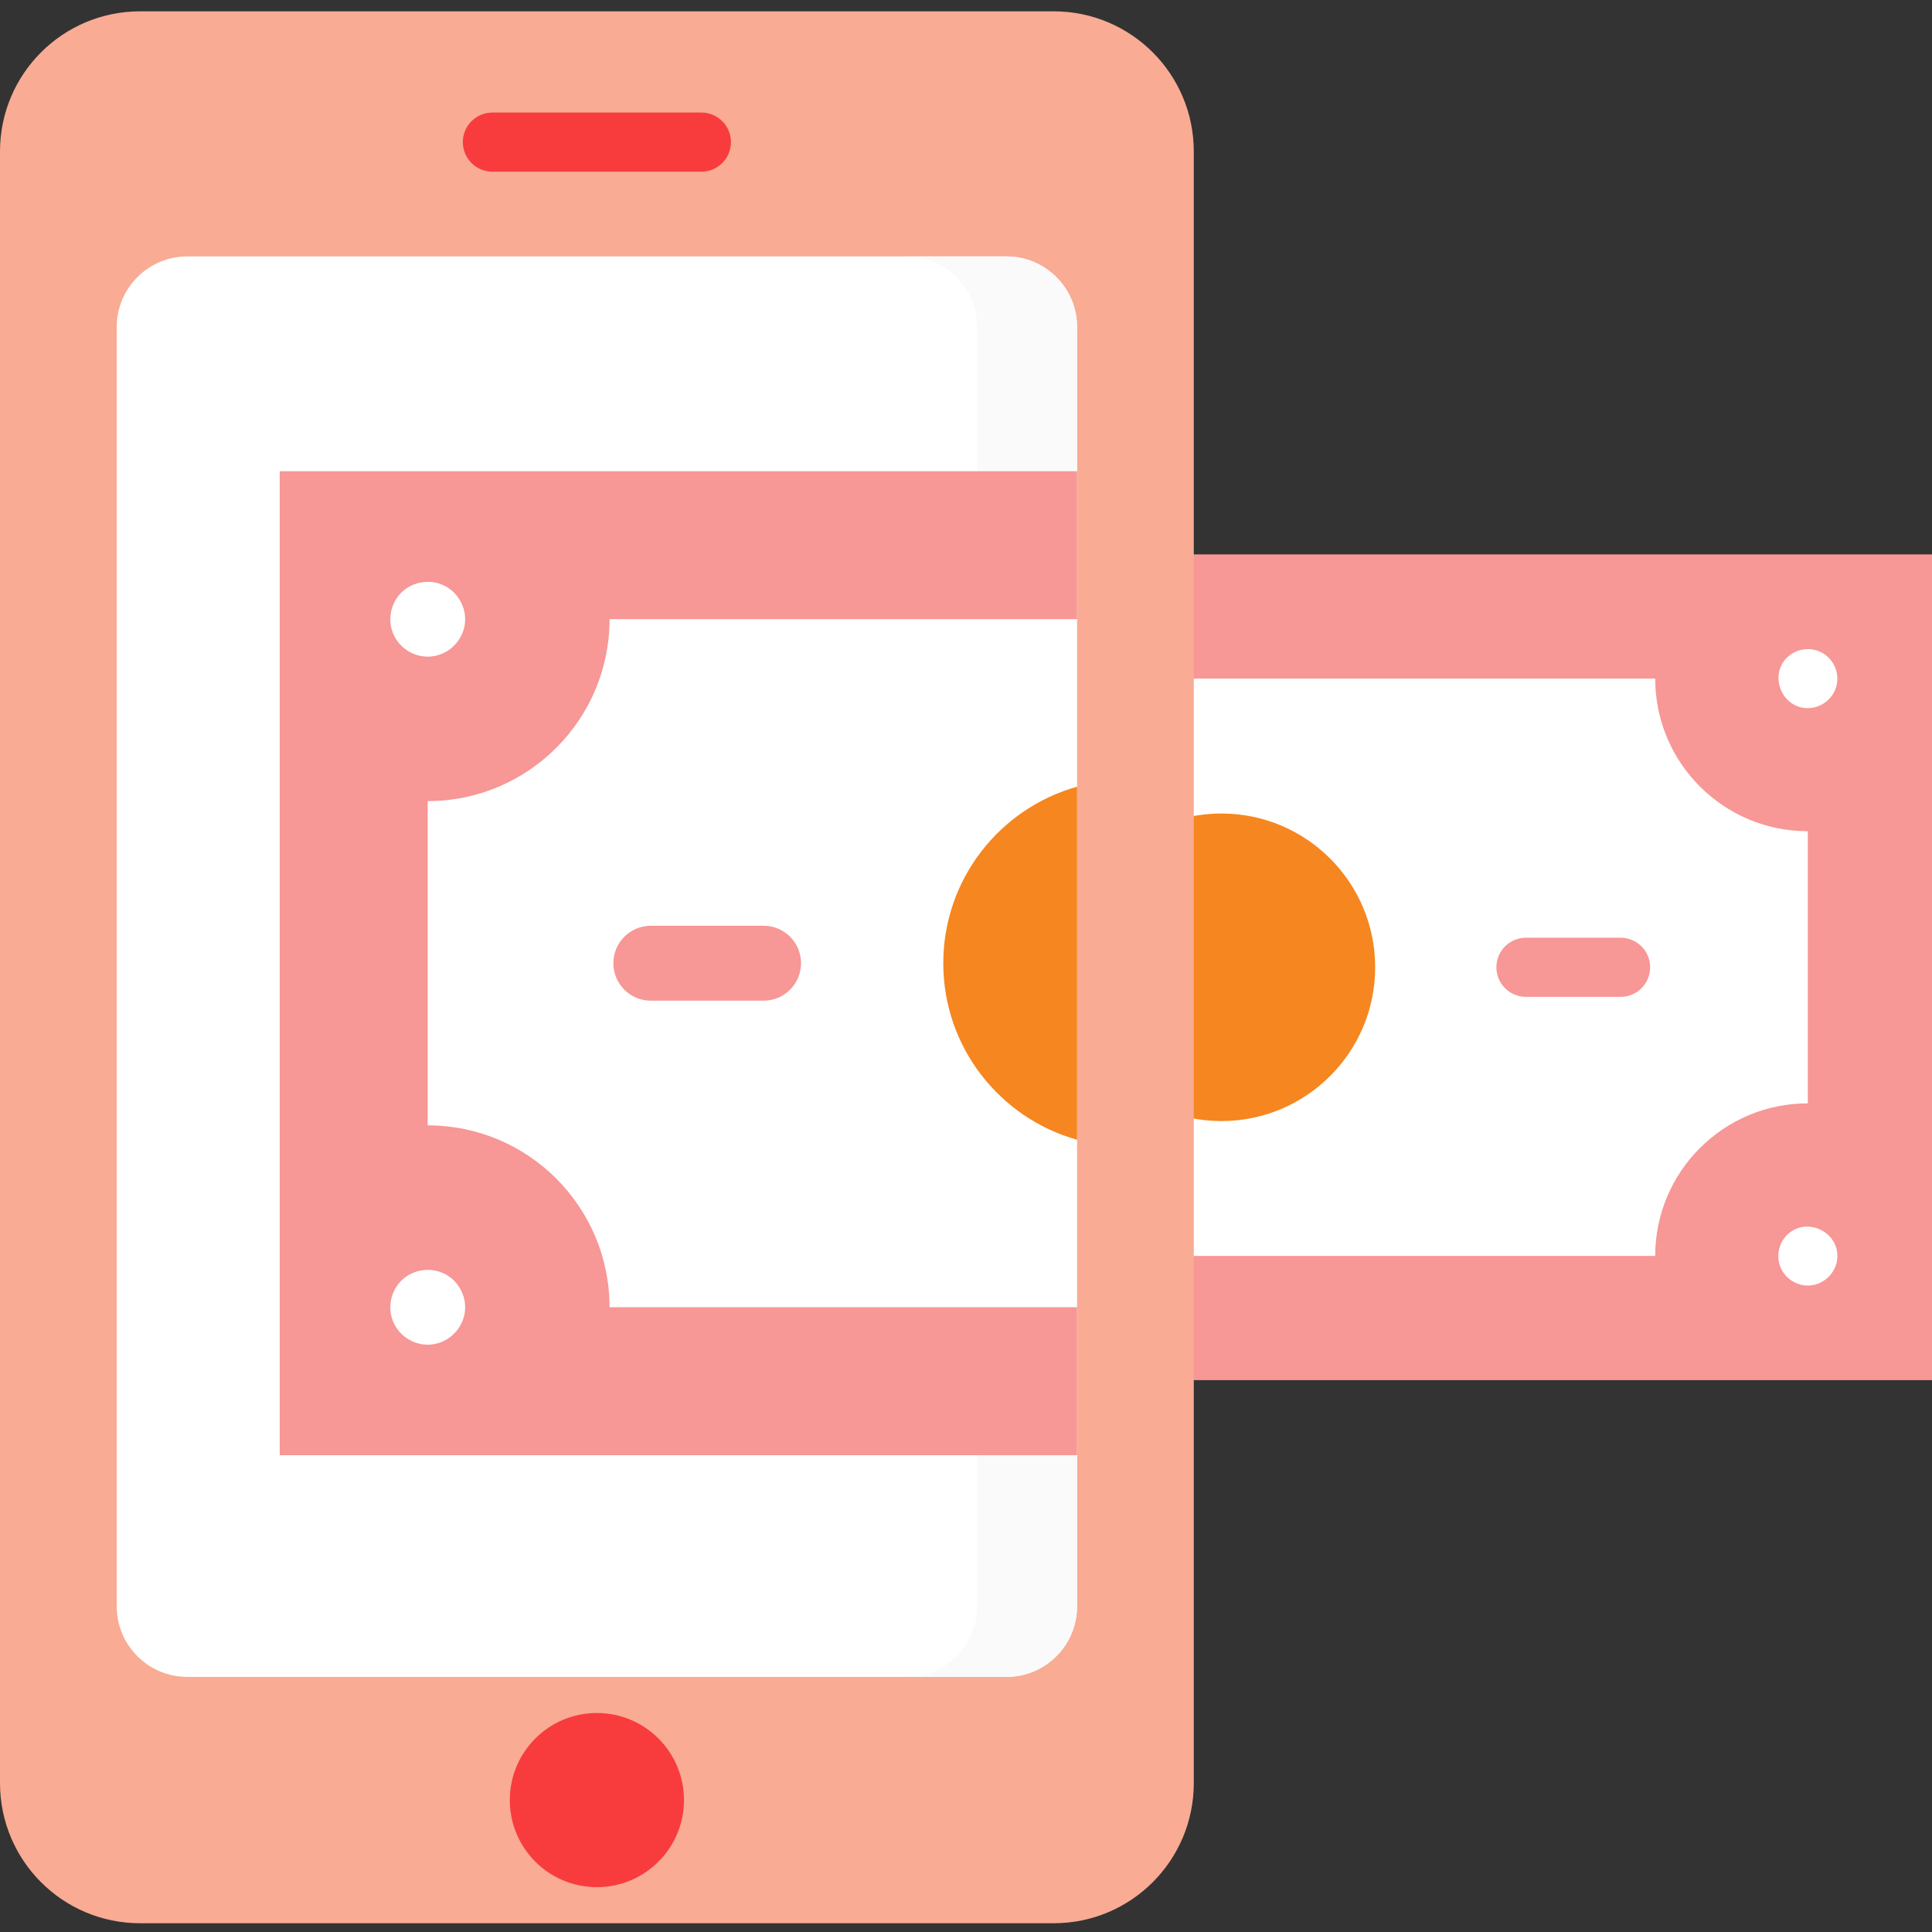<svg width="130" height="130" viewBox="0 0 130 130" fill="none" xmlns="http://www.w3.org/2000/svg">
<rect x="0" y="0" width="130" height="130" fill="#333333" stroke="none"/>
<g clip-path="url(#clip0)">
<path d="M34.369 37.305H130V92.867H34.369V37.305Z" fill="#F79796"/>
<path d="M121.644 74.242V55.931C115.973 55.931 111.375 51.333 111.375 45.66H52.994C52.994 51.333 48.396 55.931 42.725 55.931V74.242C48.396 74.242 52.994 78.84 52.994 84.511H111.375C111.375 78.84 115.973 74.242 121.644 74.242Z" fill="white"/>
<path d="M92.532 65.086C92.532 70.801 87.899 75.434 82.184 75.434C76.469 75.434 71.836 70.801 71.836 65.086C71.836 59.371 76.469 54.739 82.184 54.739C87.899 54.739 92.532 59.371 92.532 65.086Z" fill="#F6861F"/>
<path d="M109.046 67.076H102.678C101.579 67.076 100.688 66.185 100.688 65.086C100.688 63.987 101.579 63.097 102.678 63.097H109.046C110.145 63.097 111.035 63.987 111.035 65.086C111.035 66.185 110.145 67.076 109.046 67.076Z" fill="#F79796"/>
<path d="M121.643 47.65C119.851 47.65 118.983 45.36 120.322 44.174C120.995 43.578 122 43.515 122.747 44.007C123.417 44.449 123.756 45.287 123.59 46.07C123.398 46.98 122.576 47.65 121.643 47.65Z" fill="white"/>
<path d="M121.644 86.502C120.868 86.502 120.138 86.029 119.826 85.317C119.474 84.519 119.693 83.559 120.358 82.995C121.72 81.84 123.883 83.021 123.612 84.804C123.465 85.765 122.622 86.502 121.644 86.502Z" fill="white"/>
<path d="M70.9 129.411H9.427C4.22 129.411 0 125.19 0 119.983V10.189C0 4.983 4.22 0.762 9.427 0.762H70.9C76.106 0.762 80.327 4.982 80.327 10.189V119.983C80.327 125.19 76.106 129.411 70.9 129.411V129.411Z" fill="#F9AB94"/>
<path d="M67.718 17.254H12.608C9.982 17.254 7.853 19.382 7.853 22.009V108.081C7.853 110.707 9.982 112.836 12.608 112.836H67.718C70.345 112.836 72.474 110.707 72.474 108.081V22.009C72.474 19.382 70.345 17.254 67.718 17.254V17.254Z" fill="white"/>
<path d="M72.475 22.008V108.082C72.475 110.708 70.344 112.837 67.72 112.837H60.994C63.62 112.837 65.751 110.708 65.751 108.082V22.008C65.751 19.381 63.62 17.254 60.994 17.254H67.72C70.344 17.254 72.475 19.381 72.475 22.008V22.008Z" fill="#FAFAFA"/>
<path d="M18.822 31.708H72.474V97.918H18.822V31.708Z" fill="#F79796"/>
<path d="M72.474 41.664V87.961H41.016C41.016 81.201 35.539 75.723 28.778 75.723V53.904C35.539 53.904 41.016 48.422 41.016 41.664H72.474Z" fill="white"/>
<path d="M72.475 52.935V76.691C67.28 75.237 63.471 70.469 63.471 64.812C63.471 59.156 67.28 54.389 72.475 52.935V52.935Z" fill="#F6861F"/>
<path d="M51.38 67.333H43.793C42.4 67.333 41.272 66.205 41.272 64.812C41.272 63.42 42.4 62.292 43.793 62.292H51.38C52.772 62.292 53.9 63.42 53.9 64.812C53.9 66.205 52.772 67.333 51.38 67.333Z" fill="#F79796"/>
<path d="M28.779 90.481C27.748 90.481 26.809 89.833 26.433 88.878C26.04 87.876 26.345 86.694 27.18 86.014C28.009 85.338 29.197 85.259 30.108 85.82C30.985 86.363 31.46 87.44 31.251 88.454C31.012 89.617 29.97 90.481 28.779 90.481Z" fill="white"/>
<path d="M28.778 44.185C27.749 44.185 26.808 43.536 26.433 42.582C26.041 41.582 26.343 40.395 27.18 39.717C28.008 39.044 29.199 38.961 30.108 39.524C30.984 40.068 31.459 41.142 31.251 42.157C31.012 43.32 29.97 44.185 28.778 44.185Z" fill="white"/>
<path d="M47.194 11.552H33.133C32.033 11.552 31.142 10.661 31.142 9.562C31.142 8.463 32.033 7.573 33.133 7.573H47.194C48.293 7.573 49.183 8.463 49.183 9.562C49.183 10.661 48.293 11.552 47.194 11.552Z" fill="#F83C3D"/>
<path d="M45.524 121.123C45.524 124.083 43.123 126.483 40.163 126.483C37.203 126.483 34.803 124.084 34.803 121.123C34.803 118.163 37.203 115.764 40.163 115.764C43.123 115.764 45.524 118.163 45.524 121.123Z" fill="#F83C3D" stroke="#F83C3D" stroke-width="1"/>
</g>
<defs>
<clipPath id="clip0">
<rect width="130" height="130" fill="white"/>
</clipPath>
</defs>
</svg>
